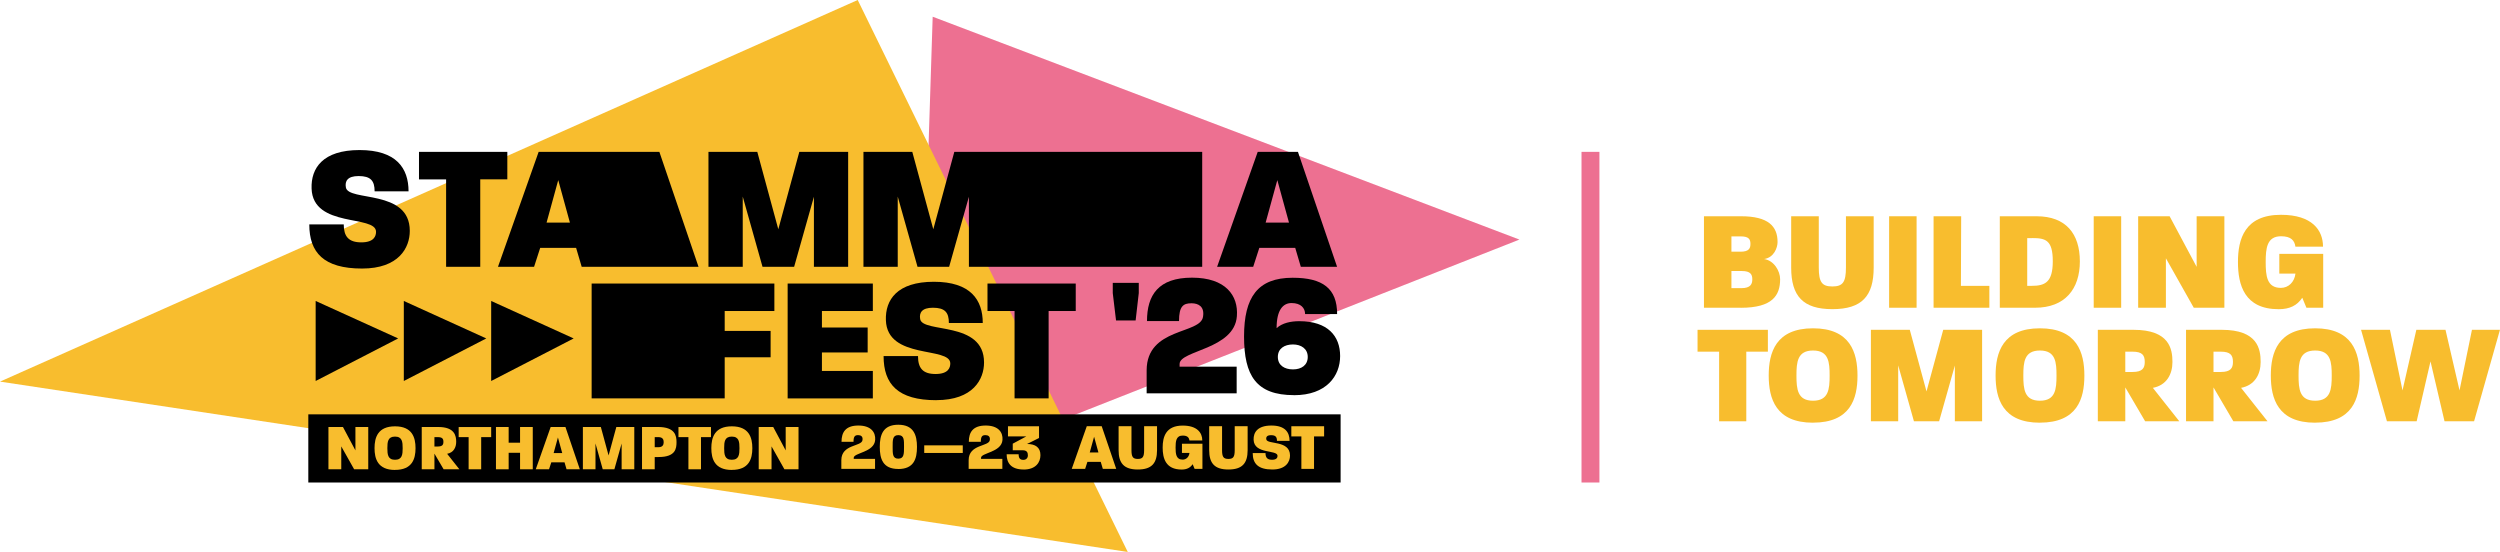 <?xml version="1.0" encoding="UTF-8"?>
<svg id="Layer_2" data-name="Layer 2" xmlns="http://www.w3.org/2000/svg" viewBox="0 0 565.17 124.78">
  <defs>
    <style>
      .cls-1 {
        fill: #f8bd2e;
      }

      .cls-2 {
        fill: #ed7091;
      }
    </style>
  </defs>
  <g id="Layer_1-2" data-name="Layer 1">
    <g>
      <polygon class="cls-2" points="210.85 3.78 343.49 54.16 207.51 107.75 210.85 3.78"/>
      <polygon class="cls-1" points="193.9 0 0 86.27 254.95 124.78 193.9 0"/>
      <path d="M163.83,70.31v4.5h10.38v5.96h-10.38v9.29h-30.08v-25.96h41.31v6.21h-11.23Z"/>
      <g>
        <path d="M266.66,82.89h12.91v6.03h-20.35v-5.23c.04-9.73,12.23-8.08,12.75-12.11.36-2.25-1.01-3.02-2.61-3.02-1.85,0-2.82.64-2.82,4.02h-7.24c0-5.87,2.57-9.81,10.18-9.81s10.5,4.06,10.14,8.69c-.52,7.56-12.95,7.72-12.95,10.82v.6Z"/>
        <path d="M292.54,89.33c-8.57,0-11.3-4.42-11.3-13.27s3.06-13.27,10.98-13.27c6.8,0,10.06,2.41,10.06,8.21h-7.24c0-1.33-.93-2.49-3.06-2.49-1.89,0-3.38,1.49-3.38,5.67,1.29-1.17,3.22-1.57,5.11-1.57,6.48,0,9.25,3.38,9.25,7.88s-3.1,8.85-10.42,8.85ZM292.3,77.87c-1.93,0-3.42.93-3.42,2.82s1.49,2.82,3.42,2.82,3.34-.97,3.34-2.82-1.49-2.82-3.34-2.82Z"/>
      </g>
      <g id="uuid-4300393f-9e3b-42e6-b299-980c199925bb" data-name="Layer 1-2">
        <path d="M211.67,90.47c-8.68,0-11.92-3.61-11.92-9.97h7.78c0,2.68,1.05,4.05,3.97,4.05s3.33-1.46,3.33-2.39c0-3.9-14.27-.77-14.56-9.77-.16-4.59,2.52-8.69,10.84-8.69s11.06,4.1,11.06,9.32h-7.66c0-2.39-.89-3.45-3.61-3.45-2.51,0-3.13,1.14-2.88,2.56.52,3.28,14.44.32,14.44,9.81,0,3.81-2.47,8.52-10.79,8.52h-.01Z"/>
        <path d="M237.06,70.31v19.75h-7.7v-19.75h-6.12v-6.21h19.95v6.21h-6.13Z"/>
      </g>
      <path d="M178.06,90.06v-25.96h19.26v6.21h-11.51v3.73h10.34v5.64h-10.34v4.18h11.51v6.21h-19.26Z"/>
      <g>
        <g>
          <path class="cls-1" d="M393.55,69.57h-8.34v-20.68h8.4c6.14,0,8.24,2.26,8.24,5.82,0,1.29-.81,3.52-3.04,3.85,2.23.32,3.62,2.71,3.62,4.56,0,3.65-1.71,6.46-8.89,6.46ZM393.55,53.44h-2.13v3.46h2.07c1.91,0,2.23-.78,2.23-1.75s-.29-1.71-2.17-1.71ZM393.78,61.26h-2.36v3.88h2.26c2.04,0,2.46-.9,2.46-2s-.42-1.87-2.36-1.87Z"/>
          <path class="cls-1" d="M414.24,69.89c-6.66,0-9.31-2.97-9.31-9.4v-11.6h6.24v11.6c0,3.3.71,4.27,3.07,4.27s3.07-.97,3.07-4.27v-11.6h6.27v11.6c0,6.43-2.65,9.4-9.34,9.4Z"/>
          <path class="cls-1" d="M427.07,69.57v-20.68h6.21v20.68h-6.21Z"/>
          <path class="cls-1" d="M437.12,69.57v-20.68h6.24l-.06,15.74h6.43v4.94h-12.6Z"/>
          <path class="cls-1" d="M460.07,69.57h-7.98v-20.68h8.31c6.66,0,9.79,3.98,9.79,10.21s-3.36,10.47-10.12,10.47ZM459.42,53.83h-1.13v10.79h1c3.01,0,4.78-.78,4.78-5.56s-1.62-5.24-4.65-5.24Z"/>
          <path class="cls-1" d="M473.32,69.57v-20.68h6.21v20.68h-6.21Z"/>
          <path class="cls-1" d="M495.94,69.57l-6.3-11.18v11.18h-6.27v-20.68h7.11l6.11,11.44v-11.44h6.27v20.68h-6.92Z"/>
          <path class="cls-1" d="M521.41,69.57l-.94-2.26c-1.16,1.75-2.84,2.59-5.33,2.59-7.76,0-9.21-5.49-9.21-10.67s1.52-10.67,9.73-10.67c7.05,0,9.5,3.49,9.5,7.21h-6.24c-.19-1.39-.97-2.36-3.26-2.36-3.2,0-3.46,2.75-3.46,5.82s.23,5.85,3.43,5.85c1.71,0,3.07-1.29,3.3-3.23h-3.65v-4.46h9.92v12.18h-3.78Z"/>
          <path class="cls-1" d="M394.78,79.5v15.74h-6.14v-15.74h-4.88v-4.94h15.9v4.94h-4.88Z"/>
          <path class="cls-1" d="M409.87,95.56c-8.44,0-10.02-5.46-10.02-10.67s1.62-10.67,10.02-10.67,10.05,5.46,10.05,10.7-1.62,10.63-10.05,10.63ZM409.87,79.24c-3.52,0-3.75,2.59-3.75,5.66s.23,5.69,3.75,5.69,3.75-2.62,3.75-5.66-.19-5.69-3.75-5.69Z"/>
          <path class="cls-1" d="M441.93,95.24v-12.6l-3.56,12.6h-5.69l-3.56-12.64v12.64h-6.17v-20.68h8.79l3.78,13.93,3.78-13.93h8.79v20.68h-6.17Z"/>
          <path class="cls-1" d="M461.16,95.56c-8.44,0-10.02-5.46-10.02-10.67s1.62-10.67,10.02-10.67,10.05,5.46,10.05,10.7-1.62,10.63-10.05,10.63ZM461.16,79.24c-3.52,0-3.75,2.59-3.75,5.66s.23,5.69,3.75,5.69,3.75-2.62,3.75-5.66-.19-5.69-3.75-5.69Z"/>
          <path class="cls-1" d="M484.95,95.24l-4.49-7.66v7.66h-6.21v-20.68h8.08c8.08,0,8.79,4.3,8.79,7.27,0,2.78-1.33,5.27-4.43,5.85l5.98,7.56h-7.72ZM482.11,79.5h-1.65v4.59h1.65c2.23,0,2.75-.87,2.75-2.26,0-1.52-.55-2.33-2.75-2.33Z"/>
          <path class="cls-1" d="M504.89,95.24l-4.49-7.66v7.66h-6.21v-20.68h8.08c8.08,0,8.79,4.3,8.79,7.27,0,2.78-1.33,5.27-4.43,5.85l5.98,7.56h-7.72ZM502.05,79.5h-1.65v4.59h1.65c2.23,0,2.75-.87,2.75-2.26,0-1.52-.55-2.33-2.75-2.33Z"/>
          <path class="cls-1" d="M523.38,95.56c-8.44,0-10.02-5.46-10.02-10.67s1.62-10.67,10.02-10.67,10.05,5.46,10.05,10.7-1.62,10.63-10.05,10.63ZM523.38,79.24c-3.52,0-3.75,2.59-3.75,5.66s.23,5.69,3.75,5.69,3.75-2.62,3.75-5.66-.19-5.69-3.75-5.69Z"/>
          <path class="cls-1" d="M559.32,95.24h-6.69l-3.17-13.54-3.13,13.54h-6.72l-5.85-20.68h6.53l2.84,13.7,3.13-13.7h6.59l3.17,13.7,2.81-13.7h6.33l-5.85,20.68Z"/>
        </g>
        <rect class="cls-2" x="357.53" y="34.33" width="4.05" height="74.75"/>
        <path d="M81.86,60.71c-8.69,0-11.94-3.61-11.94-9.98h7.79c0,2.68,1.06,4.06,3.97,4.06s3.33-1.46,3.33-2.39c0-3.9-14.29-.77-14.57-9.78-.16-4.6,2.52-8.7,10.84-8.7s11.08,4.1,11.08,9.33h-7.67c0-2.39-.89-3.45-3.62-3.45-2.51,0-3.13,1.14-2.88,2.56.52,3.28,14.45.32,14.45,9.83,0,3.82-2.48,8.52-10.8,8.52h.01Z"/>
        <path d="M184,60.31v-15.83l-4.47,15.83h-7.15l-4.47-15.87v15.87h-7.75v-25.98h11.04l4.75,17.5,4.75-17.5h11.04v25.98h-7.75Z"/>
        <g>
          <path d="M219.04,60.31v-15.83l-4.47,15.83h-7.15l-4.47-15.87v15.87h-7.75v-25.98h11.04l4.75,17.5,4.75-17.5h56.04v25.98h-52.74Z"/>
          <path d="M294.07,60.31l-1.26-4.27h-8.12l-1.38,4.27h-8.16l9.18-25.98h9.09l8.85,25.98h-8.2ZM288.75,40.75l-2.63,9.58h5.28l-2.63-9.58h-.01Z"/>
        </g>
        <path d="M108.57,40.55v19.76h-7.72v-19.76h-6.13v-6.22h19.97v6.21h-6.13Z"/>
        <path d="M131.5,60.31l-1.26-4.27h-8.12l-1.38,4.27h-8.16l9.19-25.98h27.29l8.85,25.98h-26.41ZM126.19,40.75l-2.63,9.58h5.28l-2.63-9.58h-.01Z"/>
        <rect x="69.7" y="93.67" width="233.37" height="15.41"/>
        <g>
          <path class="cls-1" d="M80.06,106.09l-2.91-5.17v5.17h-2.9v-9.56h3.28l2.82,5.29v-5.29h2.9v9.56h-3.2Z"/>
          <path class="cls-1" d="M89.3,106.24c-3.9,0-4.63-2.52-4.63-4.93s.75-4.93,4.63-4.93,4.64,2.52,4.64,4.94-.75,4.91-4.64,4.91ZM89.3,98.7c-1.63,0-1.73,1.19-1.73,2.61s.1,2.63,1.73,2.63,1.73-1.21,1.73-2.61-.09-2.63-1.73-2.63Z"/>
          <path class="cls-1" d="M100.29,106.09l-2.08-3.54v3.54h-2.87v-9.56h3.73c3.73,0,4.06,1.99,4.06,3.36,0,1.28-.61,2.43-2.05,2.7l2.76,3.49h-3.57ZM98.97,98.82h-.76v2.12h.76c1.03,0,1.27-.4,1.27-1.05,0-.7-.25-1.07-1.27-1.07Z"/>
          <path class="cls-1" d="M108.78,98.82v7.27h-2.84v-7.27h-2.25v-2.28h7.35v2.28h-2.25Z"/>
          <path class="cls-1" d="M117.57,106.09v-3.73h-2.58v3.73h-2.87v-9.56h2.87v3.55h2.58v-3.55h2.87v9.56h-2.87Z"/>
          <path class="cls-1" d="M128.08,106.09l-.46-1.57h-2.99l-.51,1.57h-3l3.37-9.56h3.34l3.25,9.56h-3.02ZM126.13,98.9l-.97,3.52h1.94l-.97-3.52Z"/>
          <path class="cls-1" d="M140.53,106.09v-5.82l-1.64,5.82h-2.63l-1.64-5.84v5.84h-2.85v-9.56h4.06l1.75,6.43,1.75-6.43h4.06v9.56h-2.85Z"/>
          <path class="cls-1" d="M148.89,103.33h-.88v2.76h-2.87v-9.56h3.63c3.85,0,4.17,1.96,4.17,3.42s-.21,3.37-4.05,3.37ZM148.85,98.82h-.84v2.28h.84c.96,0,1.19-.55,1.19-1.15s-.25-1.13-1.19-1.13Z"/>
          <path class="cls-1" d="M158.47,98.82v7.27h-2.84v-7.27h-2.25v-2.28h7.35v2.28h-2.25Z"/>
          <path class="cls-1" d="M165.44,106.24c-3.9,0-4.63-2.52-4.63-4.93s.75-4.93,4.63-4.93,4.64,2.52,4.64,4.94-.75,4.91-4.64,4.91ZM165.44,98.7c-1.63,0-1.73,1.19-1.73,2.61s.1,2.63,1.73,2.63,1.73-1.21,1.73-2.61-.09-2.63-1.73-2.63Z"/>
          <path class="cls-1" d="M177.33,106.09l-2.91-5.17v5.17h-2.9v-9.56h3.28l2.82,5.29v-5.29h2.9v9.56h-3.2Z"/>
        </g>
        <g>
          <path class="cls-1" d="M192.98,103.73h4.84v2.26h-7.62v-1.96c.01-3.65,4.58-3.03,4.78-4.53.14-.84-.38-1.13-.98-1.13-.69,0-1.05.24-1.05,1.51h-2.71c0-2.2.96-3.68,3.81-3.68s3.93,1.52,3.8,3.25c-.2,2.83-4.85,2.89-4.85,4.05v.23Z"/>
          <path class="cls-1" d="M208.94,102.4v-1.72h8.71v1.72h-8.71Z"/>
          <path class="cls-1" d="M221.76,103.73h4.84v2.26h-7.62v-1.96c.01-3.65,4.58-3.03,4.78-4.53.14-.84-.38-1.13-.98-1.13-.69,0-1.05.24-1.05,1.51h-2.71c0-2.2.96-3.68,3.81-3.68s3.93,1.52,3.8,3.25c-.2,2.83-4.85,2.89-4.85,4.05v.23Z"/>
          <path class="cls-1" d="M231.41,106.14c-2.86,0-3.84-1.49-3.84-3.45h2.71c0,.98.39,1.27,1.07,1.27.59,0,1.02-.38,1.02-1.01s-.2-1.16-1.19-1.16h-2.23v-1.49l3.06-1.64h-4.14v-2.3h7.02v2.65l-2.71,1.36c1.9,0,3.03.78,3.03,2.53,0,1.61-1.04,3.25-3.8,3.25Z"/>
          <path class="cls-1" d="M249.31,105.99l-.47-1.58h-3.01l-.51,1.58h-3.03l3.4-9.64h3.37l3.28,9.64h-3.04ZM247.34,98.73l-.98,3.56h1.96l-.98-3.56Z"/>
          <path class="cls-1" d="M257.22,106.14c-3.1,0-4.34-1.39-4.34-4.38v-5.41h2.91v5.41c0,1.54.33,1.99,1.43,1.99s1.43-.45,1.43-1.99v-5.41h2.92v5.41c0,3-1.24,4.38-4.35,4.38Z"/>
          <path class="cls-1" d="M270.06,105.99l-.44-1.05c-.54.81-1.33,1.21-2.49,1.21-3.62,0-4.29-2.56-4.29-4.97s.71-4.97,4.53-4.97c3.28,0,4.43,1.63,4.43,3.36h-2.91c-.09-.65-.45-1.1-1.52-1.1-1.49,0-1.61,1.28-1.61,2.71s.11,2.73,1.6,2.73c.8,0,1.43-.6,1.54-1.51h-1.7v-2.08h4.63v5.68h-1.76Z"/>
          <path class="cls-1" d="M277.7,106.14c-3.1,0-4.34-1.39-4.34-4.38v-5.41h2.91v5.41c0,1.54.33,1.99,1.43,1.99s1.43-.45,1.43-1.99v-5.41h2.92v5.41c0,3-1.24,4.38-4.35,4.38Z"/>
          <path class="cls-1" d="M287.63,106.14c-3.22,0-4.43-1.34-4.43-3.71h2.89c0,.99.39,1.51,1.48,1.51s1.24-.54,1.24-.89c0-1.45-5.3-.29-5.41-3.63-.06-1.7.93-3.22,4.02-3.22s4.11,1.52,4.11,3.46h-2.85c0-.89-.33-1.28-1.34-1.28-.93,0-1.16.42-1.07.95.2,1.22,5.36.12,5.36,3.65,0,1.42-.92,3.16-4.01,3.16Z"/>
          <path class="cls-1" d="M297.06,98.66v7.34h-2.86v-7.34h-2.27v-2.3h7.41v2.3h-2.27Z"/>
          <path class="cls-1" d="M203.07,106.02c-3.53,0-4.18-2.36-4.18-5s.68-5,4.18-5,4.23,2.36,4.23,5.02-.68,4.99-4.23,4.99ZM203.07,98.37c-1.3,0-1.27,1.11-1.27,2.65s-.03,2.67,1.27,2.67,1.3-1.09,1.3-2.65.06-2.67-1.3-2.67Z"/>
        </g>
        <polygon points="90.01 76.51 71.36 86.13 71.36 68.04 90.01 76.51"/>
        <polygon points="109.93 76.51 91.29 86.13 91.29 68.04 109.93 76.51"/>
        <polygon points="129.69 76.51 111.04 86.13 111.04 68.04 129.69 76.51"/>
        <path d="M257.44,66.26l-.71,6.18h-4.43l-.74-6.18v-2.32h5.88v2.32Z"/>
      </g>
    </g>
  </g>
</svg>